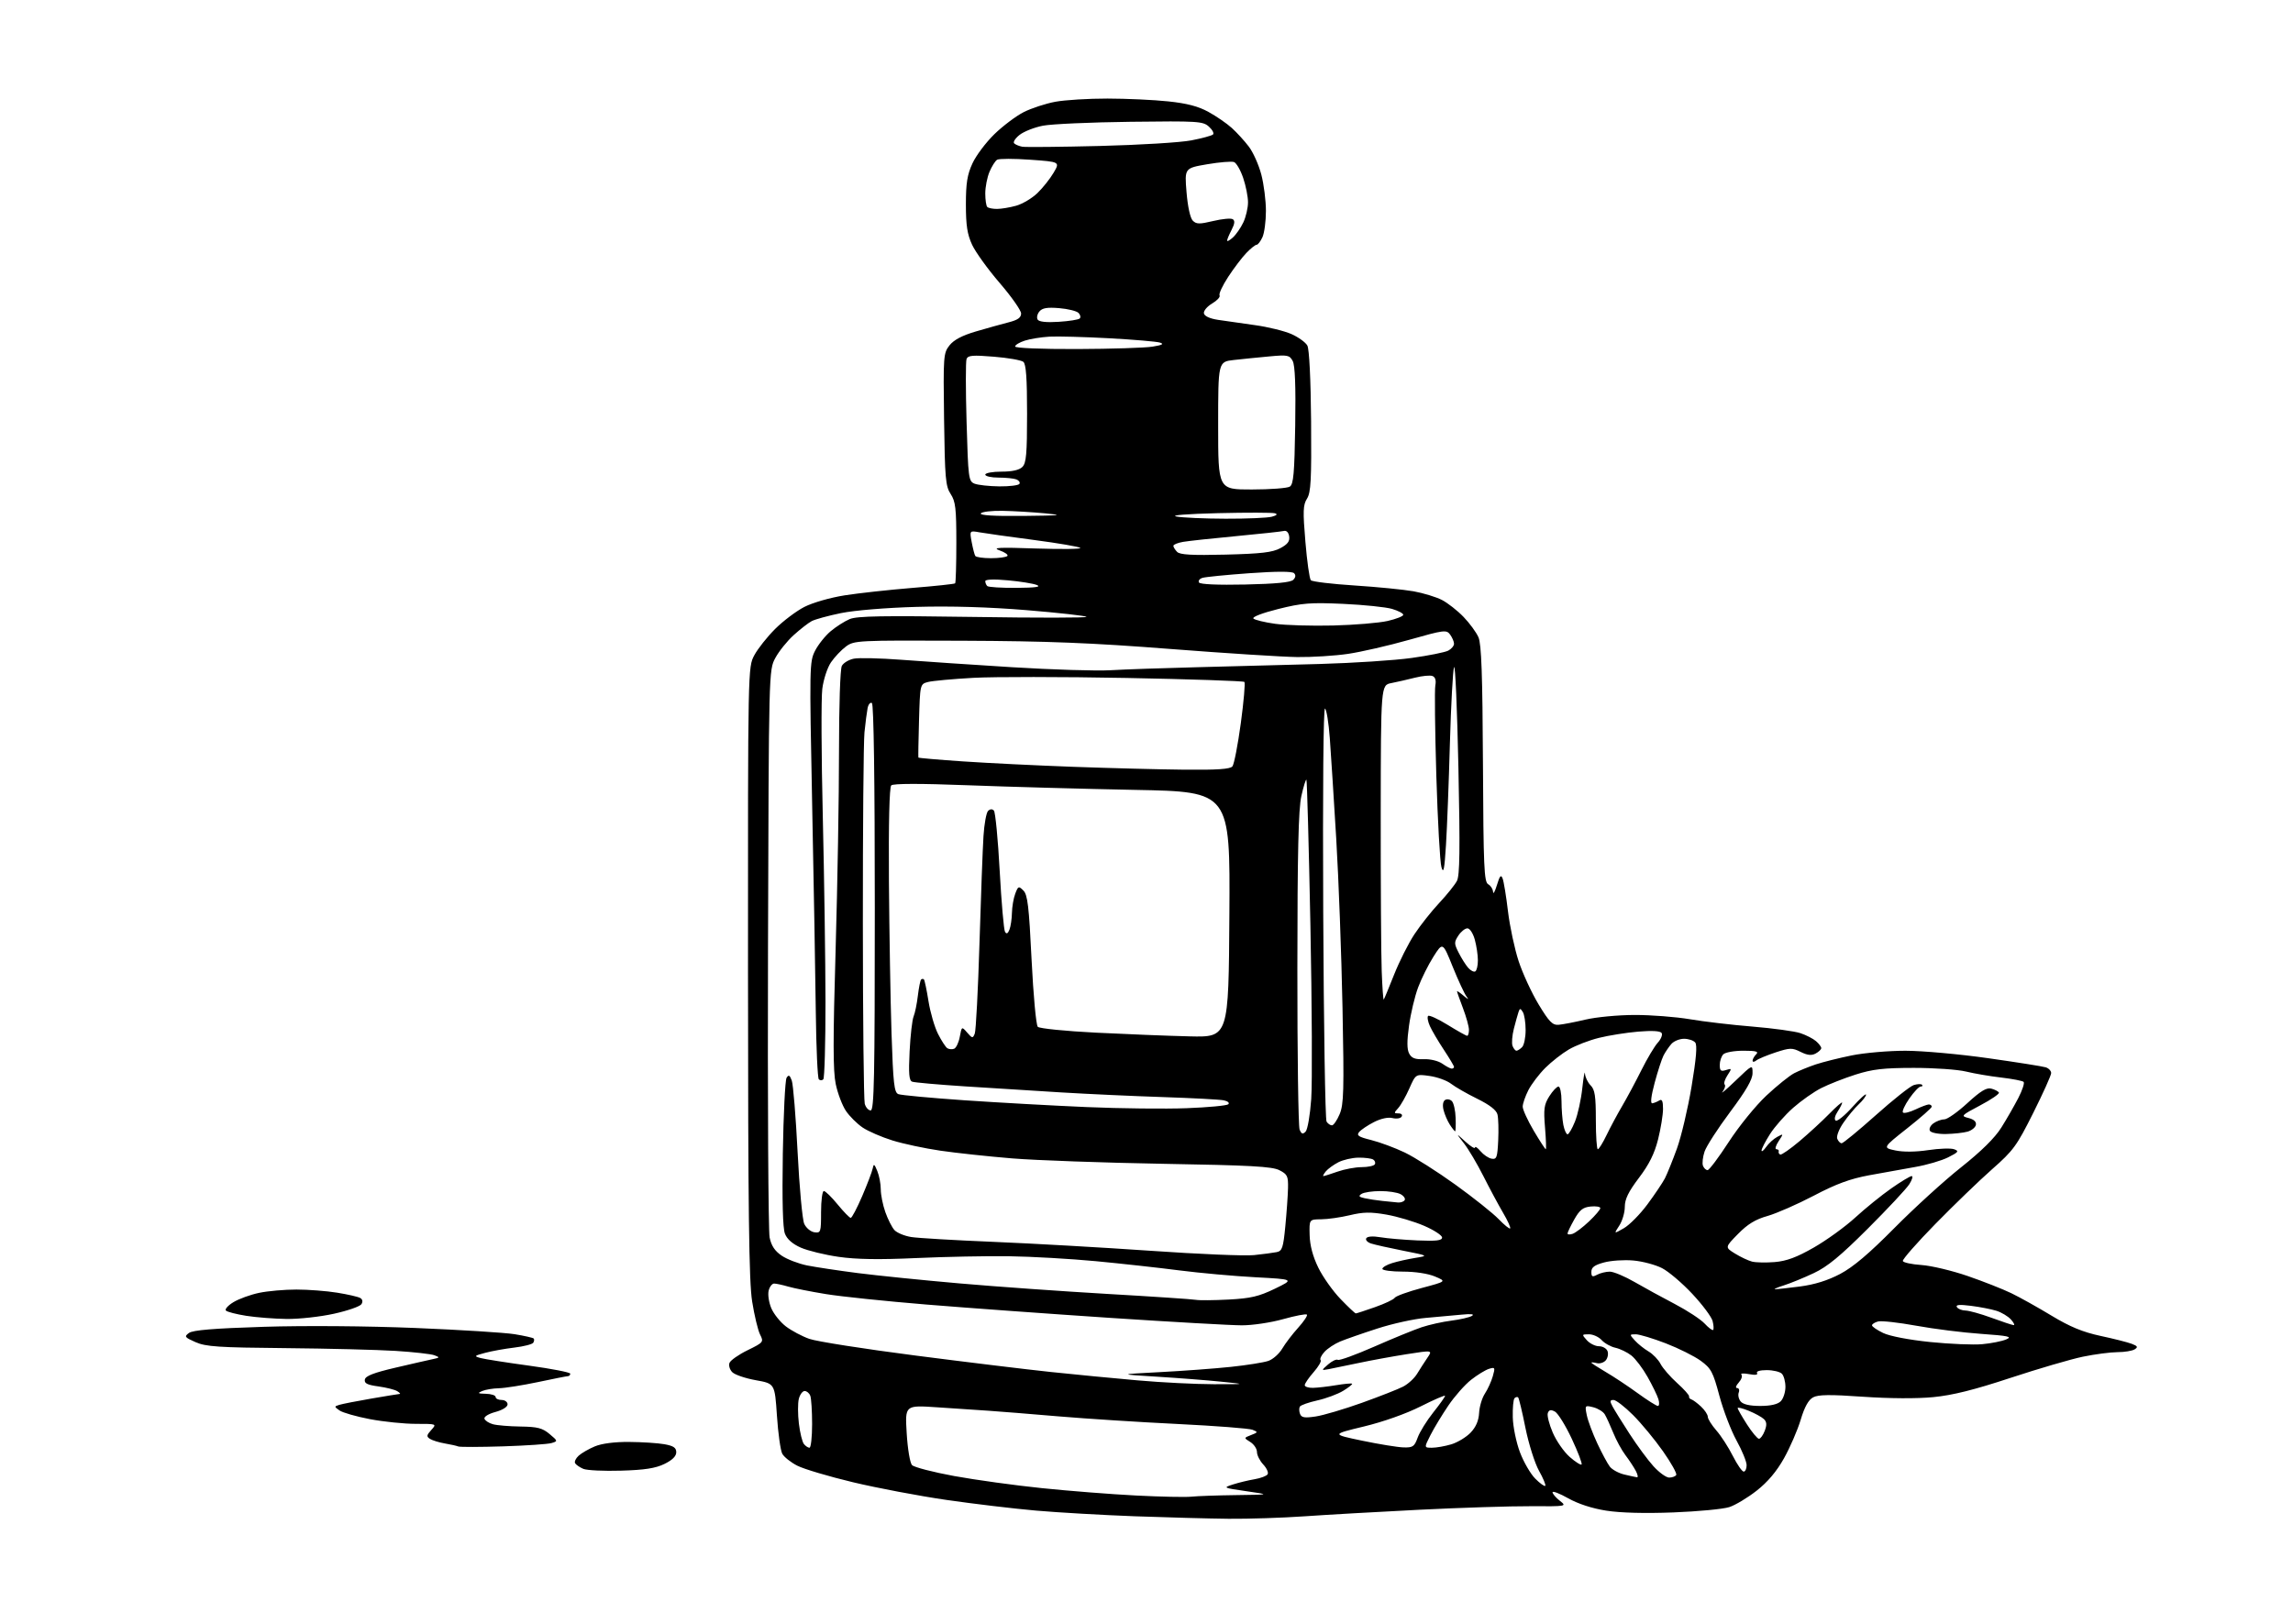 <?xml version="1.0" encoding="UTF-8" standalone="no"?>
<svg 
  version="1.1" 
  xmlns="http://www.w3.org/2000/svg" 
  xmlns:xlink="http://www.w3.org/1999/xlink" 
  xmlns:svg="http://www.w3.org/2000/svg"
  xmlns:rdf="http://www.w3.org/1999/02/22-rdf-syntax-ns#"
  xmlns:cc="http://creativecommons.org/ns#"
  xmlns:dc="http://purl.org/dc/elements/1.1/"
  viewBox="0 0 768 544"
  width="768"
  height="544"
>
<style>svg {background-color: white; }</style>"
<path stroke="none" fill="black" fill-rule="evenodd" d="M411.50,508.80C404.90,508.73 390.73,508.35 380.00,507.96C369.27,507.56 354.43,506.71 347.00,506.06C339.57,505.41 326.06,503.80 316.96,502.48C307.86,501.16 293.81,498.50 285.72,496.57C277.64,494.64 269.24,492.14 267.05,491.02C264.86,489.91 262.59,488.10 262.00,487.00C261.42,485.91 260.61,480.17 260.22,474.26C259.50,463.51 259.50,463.51 253.16,462.38C249.67,461.76 246.12,460.55 245.27,459.70C244.42,458.85 244.00,457.45 244.33,456.58C244.66,455.72 247.39,453.80 250.40,452.33C255.74,449.71 255.84,449.58 254.57,447.07C253.86,445.66 252.66,440.68 251.92,436.00C250.85,429.27 250.56,406.24 250.53,325.50C250.50,223.50 250.50,223.50 252.65,219.50C253.83,217.30 256.98,213.33 259.65,210.67C262.32,208.01 266.72,204.70 269.43,203.31C272.21,201.89 278.09,200.20 282.93,199.44C287.64,198.70 297.80,197.59 305.50,196.96C313.20,196.34 319.68,195.65 319.91,195.42C320.13,195.20 320.31,189.03 320.31,181.71C320.31,170.31 320.04,167.99 318.41,165.50C316.70,162.90 316.47,160.24 316.20,140.50C315.91,119.27 315.98,118.30 318.01,115.71C319.46,113.87 322.24,112.40 326.82,111.05C330.49,109.97 335.41,108.60 337.75,108.00C340.88,107.21 342.00,106.42 342.00,105.02C342.00,103.98 338.78,99.39 334.84,94.81C330.90,90.24 326.74,84.47 325.59,82.00C323.97,78.50 323.51,75.51 323.51,68.50C323.51,61.35 323.96,58.52 325.71,54.73C326.91,52.11 330.22,47.71 333.05,44.95C335.89,42.19 340.32,38.86 342.89,37.55C345.47,36.25 350.23,34.69 353.47,34.09C356.72,33.49 364.57,33.01 370.93,33.02C377.30,33.03 386.44,33.45 391.25,33.96C397.54,34.62 401.34,35.61 404.75,37.49C407.36,38.92 410.88,41.34 412.56,42.86C414.24,44.38 416.81,47.19 418.26,49.10C419.72,51.01 421.61,55.24 422.46,58.50C423.31,61.76 424.00,67.23 424.00,70.66C424.00,74.10 423.48,78.05 422.84,79.45C422.20,80.85 421.32,82.00 420.88,82.00C420.44,82.00 418.89,83.24 417.44,84.75C415.98,86.26 413.25,89.87 411.35,92.77C409.46,95.67 408.16,98.45 408.47,98.96C408.78,99.46 407.66,100.68 405.99,101.67C404.31,102.66 403.07,104.14 403.23,104.98C403.42,105.92 405.20,106.74 408.01,107.16C410.48,107.54 416.04,108.33 420.37,108.93C424.69,109.52 430.17,110.87 432.53,111.91C434.89,112.96 437.30,114.70 437.88,115.78C438.52,116.98 439.01,127.02 439.13,141.18C439.28,160.83 439.06,164.99 437.76,167.05C436.43,169.15 436.35,171.20 437.22,181.50C437.77,188.10 438.59,193.89 439.04,194.38C439.49,194.86 446.07,195.65 453.68,196.14C461.28,196.63 470.18,197.51 473.45,198.09C476.72,198.68 480.99,199.99 482.95,200.99C484.90,202.00 488.16,204.56 490.19,206.67C492.22,208.77 494.47,211.85 495.19,213.50C496.18,215.78 496.54,225.99 496.69,255.93C496.85,290.49 497.07,295.46 498.44,296.23C499.30,296.71 500.03,297.86 500.08,298.80C500.12,299.73 500.70,298.70 501.37,296.50C502.31,293.38 502.73,292.90 503.27,294.29C503.66,295.28 504.47,300.23 505.07,305.29C505.68,310.36 507.29,317.88 508.64,322.00C510.00,326.12 513.01,332.65 515.34,336.50C518.87,342.34 519.98,343.47 522.04,343.31C523.39,343.20 527.42,342.43 531.00,341.58C534.58,340.73 542.00,340.03 547.50,340.02C553.00,340.01 561.33,340.66 566.00,341.45C570.67,342.25 580.14,343.36 587.03,343.92C593.93,344.49 601.13,345.48 603.03,346.12C604.94,346.76 607.29,347.96 608.25,348.80C609.21,349.63 610.00,350.67 610.00,351.12C610.00,351.57 609.15,352.39 608.11,352.94C606.73,353.68 605.36,353.53 603.10,352.40C600.26,350.98 599.52,350.99 594.74,352.55C591.86,353.50 588.94,354.71 588.25,355.25C587.54,355.82 587.00,355.85 587.00,355.32C587.00,354.82 587.54,353.86 588.20,353.20C589.13,352.27 588.18,352.00 583.90,352.00C580.87,352.00 577.86,352.54 577.20,353.20C576.54,353.86 576.00,355.47 576.00,356.77C576.00,358.71 576.37,359.02 578.08,358.47C580.08,357.84 580.10,357.92 578.58,360.24C577.71,361.57 577.28,362.95 577.64,363.31C577.99,363.66 577.68,364.75 576.95,365.73C576.21,366.70 578.17,365.04 581.30,362.03C587.00,356.57 587.00,356.57 586.98,359.53C586.97,361.65 584.82,365.37 579.49,372.50C575.38,378.00 571.52,383.98 570.91,385.79C570.31,387.60 570.07,389.74 570.38,390.54C570.69,391.34 571.38,392.00 571.92,392.00C572.46,392.00 575.65,387.75 579.02,382.55C582.42,377.31 588.02,370.41 591.59,367.06C595.14,363.74 599.35,360.35 600.94,359.53C602.54,358.70 605.79,357.38 608.17,356.58C610.55,355.79 615.97,354.43 620.21,353.57C624.45,352.71 632.55,352.01 638.21,352.01C643.87,352.02 656.35,353.14 665.94,354.51C675.53,355.87 684.19,357.24 685.19,357.56C686.19,357.88 687.00,358.75 687.00,359.49C687.00,360.24 684.29,366.26 680.98,372.87C675.48,383.87 674.32,385.46 667.23,391.69C662.98,395.44 654.44,403.68 648.25,410.00C642.06,416.32 637.14,421.93 637.32,422.45C637.49,422.97 640.30,423.57 643.57,423.79C646.83,424.01 653.77,425.66 659.00,427.46C664.23,429.26 670.82,431.86 673.65,433.23C676.49,434.60 682.56,437.99 687.15,440.77C693.33,444.50 697.58,446.25 703.50,447.53C707.90,448.47 712.61,449.66 713.97,450.18C715.97,450.94 716.16,451.29 714.97,452.04C714.16,452.55 711.57,452.98 709.21,452.98C706.85,452.99 701.62,453.68 697.59,454.51C693.56,455.35 682.66,458.54 673.38,461.60C661.16,465.63 654.01,467.42 647.50,468.05C642.00,468.58 632.87,468.53 624.02,467.92C612.93,467.14 609.01,467.19 607.27,468.12C605.71,468.96 604.40,471.32 603.11,475.63C602.07,479.09 599.56,484.88 597.54,488.50C595.06,492.94 592.06,496.49 588.36,499.39C585.34,501.76 581.21,504.24 579.19,504.89C577.16,505.55 568.75,506.35 560.50,506.67C550.97,507.04 542.76,506.83 538.00,506.08C533.26,505.34 528.57,503.81 525.25,501.94C522.36,500.32 520.00,499.40 520.00,499.92C520.00,500.43 521.09,501.71 522.42,502.76C524.83,504.65 524.80,504.66 512.67,504.59C505.98,504.55 489.25,505.09 475.50,505.77C461.75,506.46 444.43,507.45 437.00,507.97C429.57,508.49 418.10,508.86 411.50,508.80zM399.00,501.40C400.93,501.19 407.68,500.95 414.00,500.87C425.50,500.72 425.50,500.72 417.50,499.57C409.61,498.43 409.55,498.40 413.00,497.29C414.93,496.67 418.17,495.89 420.21,495.55C422.26,495.20 424.22,494.46 424.57,493.89C424.92,493.32 424.26,491.84 423.10,490.61C421.95,489.38 421.00,487.50 421.00,486.43C421.00,485.36 420.00,483.86 418.78,483.09C416.56,481.71 416.56,481.71 419.03,480.75C421.38,479.84 421.40,479.75 419.50,478.98C418.40,478.54 407.15,477.67 394.50,477.05C381.85,476.44 363.85,475.28 354.50,474.49C345.15,473.69 334.57,472.84 331.00,472.60C327.43,472.36 319.69,471.84 313.81,471.45C303.11,470.73 303.11,470.73 303.68,480.12C303.99,485.35 304.78,490.08 305.46,490.81C306.14,491.53 312.49,493.18 319.59,494.48C326.69,495.78 339.93,497.61 349.00,498.54C358.07,499.48 372.25,500.59 380.50,501.01C388.75,501.43 397.07,501.60 399.00,501.40zM517.56,497.77C517.82,497.52 516.87,495.23 515.45,492.70C514.04,490.16 512.00,483.71 510.92,478.36C509.85,473.01 508.75,468.41 508.48,468.15C508.22,467.88 507.67,468.00 507.27,468.40C506.86,468.80 506.60,471.69 506.68,474.82C506.75,477.94 507.83,483.19 509.07,486.49C510.31,489.78 512.62,493.77 514.21,495.36C515.79,496.95 517.30,498.03 517.56,497.77zM548.29,494.90C548.72,494.95 548.53,493.99 547.88,492.75C547.22,491.51 545.67,489.15 544.42,487.50C543.17,485.85 541.33,482.48 540.33,480.00C539.32,477.52 538.05,474.75 537.50,473.83C536.95,472.91 535.21,471.84 533.64,471.44C530.83,470.74 530.79,470.79 531.47,474.11C531.85,475.98 533.43,480.20 534.97,483.50C536.51,486.80 538.41,490.33 539.19,491.34C539.96,492.34 542.15,493.54 544.05,493.98C545.95,494.43 547.85,494.84 548.29,494.90zM559.06,495.00C560.06,495.00 561.12,494.61 561.42,494.13C561.72,493.65 559.73,490.08 557.00,486.20C554.28,482.32 549.77,476.86 546.98,474.07C544.19,471.28 541.24,469.00 540.42,469.00C539.21,469.00 539.14,469.40 540.07,471.13C540.70,472.31 543.26,476.44 545.77,480.31C548.28,484.19 551.88,489.08 553.78,491.18C555.68,493.28 558.05,495.00 559.06,495.00zM208.04,492.68C202.24,492.86 196.53,492.58 195.35,492.07C194.17,491.56 192.94,490.72 192.63,490.20C192.31,489.69 192.84,488.55 193.81,487.67C194.78,486.79 197.23,485.38 199.25,484.54C201.56,483.58 205.85,483.02 210.72,483.06C215.00,483.09 220.30,483.43 222.50,483.82C225.58,484.37 226.50,484.99 226.50,486.52C226.50,487.84 225.17,489.15 222.54,490.43C219.57,491.88 215.94,492.45 208.04,492.68zM584.02,493.00C584.56,493.00 585.00,492.03 585.00,490.85C585.00,489.66 583.48,485.95 581.63,482.60C579.78,479.24 577.19,472.49 575.88,467.60C573.74,459.59 573.11,458.42 569.64,455.88C567.52,454.33 562.25,451.70 557.93,450.03C553.60,448.36 549.08,447.00 547.88,447.00C545.73,447.00 545.72,447.04 547.57,449.08C548.60,450.22 550.66,451.87 552.14,452.74C553.63,453.62 555.44,455.50 556.17,456.92C556.90,458.34 559.40,461.22 561.72,463.32C564.05,465.41 565.85,467.44 565.73,467.82C565.60,468.19 565.95,468.64 566.50,468.81C567.05,468.98 568.51,470.07 569.75,471.23C570.99,472.40 572.00,473.93 572.00,474.64C572.00,475.35 573.29,477.41 574.87,479.22C576.45,481.02 578.93,484.86 580.38,487.75C581.84,490.64 583.48,493.00 584.02,493.00zM529.72,490.61C530.01,490.33 528.52,486.44 526.43,481.98C524.34,477.52 521.80,473.43 520.80,472.89C519.45,472.17 518.82,472.29 518.42,473.36C518.11,474.15 518.85,477.10 520.06,479.91C521.26,482.72 523.82,486.39 525.73,488.07C527.64,489.75 529.44,490.89 529.72,490.61zM168.50,484.54C160.80,484.78 154.05,484.80 153.50,484.58C152.95,484.35 150.93,483.90 149.00,483.57C147.07,483.24 144.84,482.55 144.04,482.05C142.79,481.26 142.85,480.82 144.44,479.06C146.31,477.00 146.31,477.00 139.27,477.00C135.39,477.00 128.49,476.29 123.92,475.43C119.36,474.56 114.77,473.25 113.73,472.52C111.90,471.24 111.90,471.17 113.66,470.63C114.67,470.32 119.50,469.37 124.38,468.53C129.27,467.69 133.54,466.99 133.88,466.98C134.22,466.98 133.85,466.56 133.05,466.05C132.25,465.55 129.41,464.83 126.74,464.46C122.98,463.95 121.96,463.43 122.20,462.15C122.42,460.95 125.20,459.87 132.50,458.17C138.00,456.88 143.62,455.60 145.00,455.31C147.33,454.82 147.36,454.73 145.50,454.02C144.40,453.60 138.55,452.94 132.50,452.56C126.45,452.18 109.80,451.76 95.50,451.63C73.18,451.43 68.93,451.15 65.50,449.63C61.84,448.02 61.65,447.76 63.29,446.55C64.58,445.59 71.58,445.02 88.36,444.49C102.16,444.06 122.82,444.22 139.07,444.88C154.16,445.50 169.15,446.44 172.39,446.97C175.62,447.50 178.48,448.15 178.74,448.40C178.99,448.66 178.94,449.29 178.61,449.82C178.29,450.34 175.43,451.07 172.26,451.45C169.09,451.83 164.70,452.62 162.50,453.21C158.77,454.21 158.67,454.33 161.00,454.96C162.38,455.33 169.69,456.48 177.25,457.51C184.81,458.54 191.00,459.75 191.00,460.19C191.00,460.64 190.66,461.01 190.25,461.02C189.84,461.02 185.27,461.92 180.10,463.02C174.93,464.11 169.08,465.03 167.10,465.07C165.12,465.11 162.60,465.53 161.50,466.00C159.82,466.72 160.03,466.87 162.75,466.93C164.54,466.97 166.00,467.45 166.00,468.00C166.00,468.55 166.90,469.00 168.00,469.00C169.10,469.00 170.00,469.66 170.00,470.46C170.00,471.32 168.33,472.37 165.94,473.02C163.63,473.64 162.04,474.62 162.26,475.28C162.47,475.92 163.74,476.75 165.07,477.12C166.41,477.50 170.59,477.85 174.36,477.90C180.04,477.98 181.70,478.41 184.06,480.40C186.87,482.76 186.88,482.80 184.70,483.44C183.49,483.80 176.20,484.29 168.50,484.54zM271.12,485.00C271.61,485.00 272.00,481.44 272.00,477.08C272.00,472.73 271.73,468.45 271.39,467.58C271.06,466.71 270.21,466.00 269.50,466.00C268.79,466.00 267.92,467.19 267.55,468.64C267.19,470.09 267.20,473.81 267.57,476.89C267.94,479.98 268.70,483.06 269.25,483.75C269.80,484.44 270.64,485.00 271.12,485.00zM470.05,484.89C473.22,484.99 473.73,484.63 474.83,481.59C475.51,479.72 477.85,475.94 480.03,473.20C482.21,470.46 484.00,467.95 484.00,467.62C484.00,467.29 480.31,468.89 475.81,471.16C470.90,473.63 463.27,476.33 456.79,477.89C445.97,480.50 445.97,480.50 456.23,482.64C461.88,483.82 468.10,484.83 470.05,484.89zM479.61,485.00C481.07,485.00 483.99,484.49 486.08,483.86C488.18,483.23 491.09,481.47 492.55,479.95C494.34,478.07 495.26,475.94 495.40,473.34C495.51,471.23 496.38,468.32 497.34,466.87C498.29,465.43 499.48,462.82 499.98,461.07C500.83,458.10 500.75,457.94 498.69,458.58C497.49,458.96 494.79,460.61 492.71,462.25C490.62,463.89 487.20,467.77 485.10,470.87C483.00,473.97 480.31,478.41 479.12,480.75C476.96,485.00 476.96,485.00 479.61,485.00zM589.13,482.00C589.64,482.00 590.51,480.80 591.07,479.33C591.82,477.35 591.75,476.33 590.79,475.41C590.08,474.73 587.81,473.48 585.75,472.64C583.69,471.79 582.00,471.38 582.00,471.71C582.00,472.05 583.40,474.50 585.10,477.16C586.81,479.82 588.62,482.00 589.13,482.00zM440.66,474.53C443.21,474.15 450.17,472.09 456.13,469.96C462.08,467.82 468.31,465.38 469.96,464.52C471.62,463.66 473.72,461.73 474.63,460.23C475.54,458.73 477.09,456.33 478.06,454.90C479.84,452.30 479.84,452.30 471.17,453.66C466.40,454.41 459.12,455.74 455.00,456.62C450.88,457.50 446.38,458.42 445.00,458.68C442.50,459.13 442.50,459.13 444.85,457.07C446.15,455.94 447.61,455.26 448.09,455.56C448.58,455.86 454.04,453.87 460.24,451.15C466.43,448.42 473.59,445.50 476.14,444.64C478.69,443.79 483.19,442.79 486.14,442.42C489.09,442.04 492.18,441.33 493.00,440.83C493.97,440.24 492.74,440.09 489.50,440.42C486.75,440.69 481.35,441.18 477.50,441.51C473.65,441.83 466.39,443.43 461.36,445.06C456.33,446.68 450.70,448.65 448.84,449.42C446.98,450.20 444.61,451.77 443.57,452.92C442.53,454.07 441.97,455.30 442.32,455.65C442.67,456.00 441.61,457.81 439.98,459.68C438.34,461.54 437.00,463.50 437.00,464.03C437.00,464.57 438.24,464.97 439.75,464.94C441.26,464.91 444.75,464.51 447.50,464.05C450.25,463.59 452.66,463.37 452.86,463.55C453.06,463.74 451.72,464.81 449.88,465.93C448.04,467.05 444.14,468.50 441.22,469.15C438.30,469.80 435.66,470.73 435.37,471.22C435.07,471.70 435.09,472.80 435.42,473.66C435.90,474.92 436.94,475.09 440.66,474.53zM555.27,471.00C555.74,471.00 555.83,469.99 555.46,468.75C555.08,467.51 553.45,464.15 551.83,461.28C550.21,458.40 547.76,455.17 546.40,454.10C545.03,453.02 542.62,451.86 541.06,451.51C539.49,451.17 537.42,450.01 536.45,448.94C535.48,447.87 533.57,447.00 532.19,447.00C529.75,447.00 529.74,447.05 531.50,449.00C532.50,450.10 534.32,451.00 535.55,451.00C536.78,451.00 538.07,451.73 538.41,452.63C538.75,453.52 538.50,454.90 537.84,455.70C537.18,456.49 535.82,456.92 534.82,456.66C533.82,456.40 533.00,456.33 533.00,456.50C533.00,456.67 535.14,458.06 537.75,459.59C540.36,461.11 545.18,464.30 548.45,466.68C551.72,469.06 554.79,471.00 555.27,471.00zM589.55,471.00C593.04,471.00 595.39,470.46 596.43,469.43C597.29,468.56 598.00,466.40 598.00,464.63C598.00,462.85 597.46,460.86 596.80,460.20C596.14,459.54 593.86,459.00 591.74,459.00C589.46,459.00 588.13,459.40 588.49,459.98C588.87,460.60 587.86,460.73 585.80,460.34C583.98,460.00 582.84,460.08 583.25,460.53C583.67,460.97 583.26,462.16 582.35,463.17C581.41,464.21 581.18,465.00 581.81,465.00C582.43,465.00 582.68,465.68 582.36,466.51C582.04,467.34 582.33,468.69 583.01,469.51C583.82,470.49 586.07,471.00 589.55,471.00zM406.50,463.72C417.50,463.73 417.50,463.73 409.00,462.87C404.32,462.39 394.65,461.64 387.50,461.20C374.50,460.40 374.50,460.40 388.50,459.67C396.20,459.27 406.90,458.48 412.27,457.91C417.65,457.34 423.29,456.44 424.82,455.91C426.35,455.38 428.44,453.53 429.46,451.80C430.48,450.07 432.88,446.92 434.80,444.80C436.71,442.68 438.03,440.70 437.73,440.40C437.43,440.09 433.85,440.78 429.78,441.92C425.70,443.07 419.48,444.00 415.94,443.99C412.40,443.99 392.62,442.87 372.00,441.51C351.38,440.14 323.54,438.12 310.14,437.02C296.75,435.92 281.67,434.35 276.64,433.53C271.61,432.71 265.93,431.58 264.01,431.02C262.09,430.46 259.96,430.00 259.28,430.00C258.60,430.00 257.77,431.06 257.45,432.36C257.12,433.65 257.51,436.30 258.32,438.23C259.13,440.16 261.33,442.91 263.21,444.35C265.10,445.79 268.63,447.67 271.07,448.53C273.51,449.40 289.45,451.90 306.50,454.10C323.55,456.30 344.02,458.79 352.00,459.63C359.98,460.47 373.02,461.73 381.00,462.43C388.98,463.14 400.45,463.71 406.50,463.72zM663.93,450.31C666.92,450.04 670.52,449.32 671.93,448.72C674.10,447.80 672.76,447.51 663.50,446.85C657.45,446.43 647.68,445.20 641.79,444.12C635.90,443.05 630.16,442.41 629.04,442.70C627.92,442.99 627.00,443.58 627.00,444.00C627.00,444.43 628.69,445.58 630.75,446.57C632.98,447.63 639.37,448.86 646.50,449.59C653.10,450.26 660.95,450.59 663.93,450.31zM573.79,445.54C574.04,445.30 573.96,443.96 573.61,442.57C573.26,441.18 570.20,437.08 566.80,433.45C563.41,429.82 558.84,425.94 556.64,424.82C554.44,423.70 550.14,422.55 547.07,422.28C544.01,422.00 539.59,422.29 537.25,422.93C534.05,423.79 533.00,424.57 533.00,426.07C533.00,427.74 533.32,427.90 534.93,427.04C536.00,426.47 537.91,426.01 539.18,426.01C540.46,426.02 544.20,427.59 547.50,429.50C550.80,431.41 556.88,434.73 561.00,436.88C565.12,439.04 569.59,441.97 570.92,443.39C572.25,444.82 573.54,445.79 573.79,445.54zM674.40,443.92C674.90,443.97 674.51,443.12 673.53,442.04C672.56,440.96 670.35,439.64 668.63,439.11C666.91,438.57 663.08,437.83 660.12,437.46C656.28,436.97 654.94,437.10 655.43,437.89C655.81,438.50 657.10,439.02 658.31,439.04C659.51,439.06 663.42,440.15 667.00,441.46C670.58,442.78 673.91,443.88 674.40,443.92zM96.00,441.86C91.88,441.80 85.80,441.33 82.50,440.81C79.20,440.29 76.13,439.50 75.68,439.06C75.22,438.61 76.35,437.35 78.18,436.24C80.00,435.13 83.88,433.72 86.80,433.11C89.71,432.50 95.34,432.00 99.30,432.01C103.26,432.01 109.39,432.48 112.93,433.06C116.47,433.63 119.93,434.42 120.63,434.82C121.43,435.26 121.59,436.05 121.06,436.90C120.59,437.66 116.45,439.10 111.86,440.11C107.26,441.13 100.12,441.91 96.00,441.86zM454.10,440.00C454.36,440.00 457.25,439.06 460.53,437.90C463.82,436.75 466.79,435.34 467.14,434.77C467.50,434.20 471.55,432.73 476.14,431.50C484.50,429.27 484.50,429.27 480.63,427.64C478.31,426.66 474.00,426.00 469.88,426.00C466.10,426.00 463.00,425.58 463.00,425.08C463.00,424.57 464.46,423.70 466.25,423.15C468.04,422.59 471.52,421.81 474.00,421.41C478.50,420.68 478.50,420.68 470.00,419.00C465.32,418.08 460.48,416.99 459.24,416.59C457.99,416.19 457.26,415.39 457.61,414.82C458.00,414.18 459.84,414.06 462.38,414.49C464.64,414.88 470.21,415.35 474.75,415.55C481.09,415.82 483.00,415.59 483.00,414.58C483.00,413.85 480.30,412.09 477.00,410.66C473.70,409.23 468.02,407.54 464.36,406.90C459.07,405.98 456.58,406.02 452.11,407.10C449.02,407.84 444.70,408.46 442.50,408.47C438.50,408.50 438.50,408.50 438.64,413.76C438.73,417.26 439.71,420.92 441.54,424.67C443.06,427.78 446.40,432.50 448.97,435.16C451.53,437.82 453.84,440.00 454.10,440.00zM411.50,435.36C418.94,434.96 421.62,434.33 427.00,431.73C433.50,428.58 433.50,428.58 420.50,427.89C413.35,427.51 401.88,426.47 395.00,425.59C388.12,424.70 375.52,423.31 367.00,422.50C358.48,421.70 345.43,420.95 338.00,420.85C330.57,420.74 316.57,421.02 306.87,421.46C294.41,422.03 286.80,421.91 280.87,421.05C276.27,420.39 270.59,419.00 268.25,417.98C265.45,416.75 263.62,415.15 262.90,413.30C262.18,411.45 261.94,402.37 262.19,386.49C262.41,373.29 262.97,361.85 263.45,361.07C264.15,359.95 264.51,360.14 265.19,361.99C265.66,363.27 266.54,374.03 267.14,385.91C267.74,397.78 268.74,408.62 269.37,410.00C270.00,411.38 271.53,412.64 272.76,412.82C274.90,413.12 275.00,412.82 275.00,406.07C275.00,402.18 275.42,399.00 275.93,399.00C276.45,399.00 278.53,401.02 280.55,403.50C282.58,405.98 284.56,408.00 284.94,408.00C285.32,408.00 287.04,404.74 288.76,400.75C290.47,396.76 292.06,392.60 292.28,391.50C292.63,389.75 292.83,389.85 293.84,392.32C294.48,393.86 295.00,396.62 295.00,398.44C295.00,400.26 295.69,403.70 296.53,406.07C297.37,408.45 298.74,411.16 299.57,412.08C300.41,413.00 302.94,414.05 305.19,414.41C307.44,414.77 319.84,415.50 332.74,416.03C345.64,416.56 369.32,417.91 385.35,419.02C401.38,420.14 416.98,420.79 420.00,420.47C423.02,420.16 426.45,419.70 427.60,419.47C429.45,419.09 429.80,418.04 430.50,410.77C430.94,406.22 431.34,400.48 431.40,398.02C431.49,394.01 431.19,393.39 428.50,392.02C426.06,390.78 418.84,390.38 389.50,389.88C369.70,389.53 346.98,388.72 339.00,388.07C331.02,387.41 320.23,386.26 315.00,385.49C309.77,384.73 302.54,383.19 298.91,382.06C295.29,380.94 290.80,378.99 288.94,377.74C287.07,376.48 284.55,373.97 283.33,372.16C282.11,370.36 280.58,366.32 279.92,363.19C278.99,358.79 278.98,348.53 279.88,318.00C280.51,296.27 281.02,266.43 281.01,251.68C281.01,236.35 281.41,224.10 281.96,223.07C282.49,222.08 284.30,220.99 285.97,220.66C287.65,220.32 294.75,220.49 301.76,221.02C308.77,221.56 325.51,222.68 338.97,223.52C352.43,224.35 367.28,224.81 371.97,224.53C376.66,224.25 389.73,223.80 401.00,223.52C412.27,223.24 430.73,222.75 442.00,222.44C453.27,222.12 467.15,221.22 472.83,220.42C478.51,219.63 484.02,218.52 485.08,217.96C486.14,217.39 487.00,216.36 487.00,215.66C487.00,214.96 486.41,213.58 485.70,212.60C484.47,210.92 483.74,211.01 471.95,214.35C465.10,216.29 455.90,218.40 451.50,219.05C447.10,219.70 439.45,220.18 434.50,220.12C429.55,220.06 410.43,218.84 392.00,217.41C365.51,215.35 350.93,214.77 322.33,214.65C287.08,214.50 286.10,214.55 283.33,216.59C281.78,217.74 279.52,220.13 278.32,221.89C277.10,223.68 275.81,227.62 275.41,230.80C275.02,233.94 275.09,253.15 275.58,273.50C276.06,293.85 276.46,321.83 276.48,335.67C276.49,349.51 276.16,361.17 275.75,361.58C275.34,362.00 274.66,362.00 274.25,361.58C273.84,361.17 273.38,351.09 273.24,339.17C273.10,327.25 272.55,295.97 272.02,269.66C271.09,223.35 271.12,221.69 272.98,218.03C274.04,215.95 276.39,213.00 278.21,211.47C280.02,209.95 282.90,208.11 284.61,207.39C287.06,206.37 295.76,206.22 326.11,206.68C347.22,207.01 364.24,206.99 363.92,206.64C363.60,206.30 354.60,205.29 343.92,204.41C331.20,203.37 318.46,202.99 307.00,203.31C296.89,203.59 286.20,204.47 281.70,205.39C277.40,206.27 272.98,207.48 271.86,208.08C270.74,208.67 268.03,210.78 265.84,212.76C263.65,214.74 260.88,218.19 259.68,220.43C257.50,224.50 257.50,224.50 257.23,317.58C257.08,368.77 257.33,412.42 257.77,414.57C258.35,417.36 259.52,419.11 261.85,420.68C263.65,421.89 267.46,423.35 270.31,423.93C273.17,424.50 280.85,425.66 287.38,426.50C293.91,427.33 309.21,428.89 321.38,429.95C333.55,431.02 355.88,432.60 371.00,433.48C386.12,434.35 399.40,435.24 400.50,435.45C401.60,435.66 406.55,435.62 411.50,435.36zM594.50,431.90C595.05,431.92 598.80,431.51 602.83,430.99C607.79,430.34 612.14,428.98 616.33,426.78C620.70,424.47 626.00,419.98 634.50,411.39C641.10,404.72 651.13,395.58 656.79,391.09C663.66,385.63 668.15,381.20 670.33,377.71C672.13,374.85 674.68,370.39 676.02,367.80C677.35,365.22 678.14,362.81 677.78,362.44C677.41,362.08 674.05,361.43 670.31,360.99C666.56,360.56 661.25,359.65 658.50,358.98C655.75,358.30 647.88,357.75 641.00,357.75C630.83,357.76 627.20,358.18 621.50,359.99C617.65,361.22 612.48,363.25 610.00,364.51C607.52,365.76 603.29,368.74 600.58,371.13C597.87,373.52 594.38,377.48 592.83,379.93C591.27,382.38 590.00,384.85 590.00,385.42C590.00,385.98 590.70,385.45 591.55,384.23C592.40,383.01 594.08,381.49 595.26,380.86C597.40,379.71 597.41,379.73 595.69,382.35C594.73,383.81 594.41,385.00 594.98,385.00C595.54,385.00 595.89,385.34 595.75,385.75C595.61,386.16 595.85,386.63 596.28,386.79C596.71,386.94 599.62,384.92 602.74,382.29C605.86,379.65 610.35,375.53 612.71,373.11C615.07,370.70 617.00,369.03 617.00,369.40C617.00,369.77 616.30,371.14 615.45,372.44C614.53,373.85 614.28,375.06 614.85,375.41C615.38,375.74 617.88,373.70 620.41,370.89C622.93,368.08 625.00,366.20 625.00,366.72C625.00,367.23 623.89,368.69 622.54,369.96C621.19,371.23 618.89,373.99 617.43,376.11C615.96,378.22 615.03,380.63 615.35,381.47C615.67,382.31 616.34,383.00 616.83,383.00C617.32,383.00 622.46,378.77 628.26,373.60C634.05,368.43 639.77,363.89 640.97,363.51C642.17,363.13 643.42,363.08 643.74,363.41C644.07,363.73 643.87,364.00 643.30,364.00C642.74,364.00 641.02,365.81 639.49,368.02C637.96,370.23 637.00,372.33 637.36,372.70C637.73,373.06 639.61,372.60 641.55,371.68C643.48,370.76 645.50,370.00 646.03,370.00C646.57,370.00 647.00,370.34 647.00,370.75C647.00,371.16 643.29,374.43 638.77,378.00C630.55,384.50 630.55,384.50 634.84,385.41C637.51,385.97 641.65,385.93 645.81,385.30C649.49,384.74 653.39,384.61 654.49,385.00C656.22,385.63 655.97,385.97 652.49,387.72C650.29,388.83 645.35,390.27 641.50,390.94C637.65,391.61 630.67,392.87 626.00,393.73C619.64,394.91 614.98,396.63 607.50,400.56C602.00,403.44 595.02,406.50 592.00,407.36C587.95,408.50 585.34,410.09 582.11,413.39C577.72,417.86 577.72,417.86 581.11,419.95C582.97,421.10 585.53,422.31 586.80,422.64C588.06,422.97 591.50,423.04 594.43,422.80C598.39,422.47 601.78,421.21 607.51,417.93C611.77,415.49 618.01,410.98 621.38,407.89C624.74,404.81 630.16,400.42 633.42,398.14C636.67,395.86 639.76,394.00 640.28,394.00C640.80,394.00 640.44,395.24 639.47,396.75C638.50,398.26 632.26,404.94 625.60,411.59C616.41,420.77 612.06,424.36 607.50,426.50C604.20,428.06 599.70,429.90 597.50,430.60C595.30,431.30 593.95,431.88 594.50,431.90zM526.75,413.33C527.71,412.99 530.19,411.11 532.25,409.15C534.31,407.20 536.00,405.21 536.00,404.73C536.00,404.26 534.55,404.01 532.77,404.19C530.20,404.44 529.09,405.31 527.29,408.50C526.05,410.70 525.03,412.82 525.02,413.22C525.01,413.61 525.79,413.66 526.75,413.33zM543.90,411.45C545.77,410.38 549.30,406.80 551.75,403.50C554.20,400.20 556.84,396.27 557.62,394.78C558.39,393.28 560.21,388.78 561.66,384.78C563.11,380.77 565.32,371.43 566.56,364.00C568.13,354.61 568.50,350.12 567.78,349.25C567.22,348.56 565.53,348.00 564.03,348.00C562.54,348.00 560.62,348.79 559.78,349.75C558.94,350.71 557.77,352.44 557.17,353.60C556.58,354.75 555.24,358.86 554.20,362.74C553.00,367.24 552.71,369.72 553.41,369.61C554.01,369.52 555.06,369.09 555.75,368.66C556.66,368.09 557.00,368.85 557.00,371.49C557.00,373.47 556.25,378.07 555.34,381.71C554.14,386.47 552.35,390.08 548.94,394.58C545.41,399.25 544.20,401.72 544.20,404.30C544.20,406.21 543.37,409.03 542.35,410.59C540.50,413.41 540.50,413.41 543.90,411.45zM505.80,411.53C506.05,411.29 504.98,408.93 503.43,406.30C501.88,403.66 498.91,398.12 496.83,394.00C494.75,389.88 491.82,384.93 490.31,383.00C487.58,379.50 487.58,379.50 490.79,382.44C492.56,384.05 494.01,384.95 494.03,384.44C494.05,383.92 494.88,384.48 495.88,385.67C496.88,386.86 498.55,387.99 499.60,388.17C501.28,388.46 501.53,387.76 501.80,382.03C501.97,378.47 501.86,374.57 501.55,373.35C501.18,371.88 498.92,370.13 494.75,368.08C491.31,366.39 487.38,364.13 486.00,363.06C484.62,361.99 481.40,360.82 478.84,360.46C474.18,359.80 474.18,359.80 472.05,364.61C470.88,367.26 469.20,370.23 468.31,371.21C466.81,372.86 466.82,373.00 468.40,373.00C469.38,373.00 469.83,373.47 469.45,374.08C469.08,374.68 467.71,374.89 466.39,374.56C464.93,374.20 462.50,374.72 460.18,375.91C458.08,376.98 455.85,378.48 455.21,379.25C454.27,380.39 455.00,380.87 459.28,381.93C462.15,382.65 467.20,384.52 470.50,386.10C473.80,387.68 481.45,392.54 487.50,396.90C493.55,401.26 500.04,406.44 501.93,408.40C503.82,410.36 505.56,411.77 505.80,411.53zM468.19,402.84C469.12,402.93 470.15,402.57 470.47,402.05C470.79,401.53 470.17,400.63 469.09,400.05C468.01,399.47 464.96,399.01 462.32,399.02C459.67,399.02 456.85,399.44 456.05,399.95C454.91,400.67 455.11,400.98 457.05,401.41C458.40,401.71 461.07,402.12 463.00,402.32C464.93,402.52 467.26,402.75 468.19,402.84zM443.25,394.00C443.53,394.00 445.66,393.32 448.00,392.50C450.34,391.68 453.97,391.00 456.07,391.00C458.17,391.00 460.14,390.58 460.46,390.07C460.77,389.56 460.53,388.83 459.92,388.45C459.31,388.08 457.09,387.79 454.98,387.82C452.87,387.85 449.84,388.55 448.25,389.37C446.66,390.19 444.77,391.57 444.05,392.43C443.34,393.30 442.98,394.00 443.25,394.00zM517.73,385.00C517.92,385.00 517.81,381.74 517.48,377.75C516.96,371.52 517.16,370.04 518.92,367.25C520.05,365.46 521.43,364.00 521.99,364.00C522.54,364.00 523.00,366.19 523.00,368.88C523.00,371.56 523.28,375.16 523.62,376.88C523.97,378.59 524.59,380.00 525.02,380.00C525.44,380.00 526.56,378.09 527.50,375.75C528.45,373.41 529.56,368.35 529.97,364.50C530.39,360.65 530.79,358.48 530.86,359.68C530.94,360.88 531.79,362.64 532.75,363.61C534.18,365.04 534.50,367.16 534.50,375.18C534.50,380.58 534.80,385.00 535.16,385.00C535.52,385.00 536.85,382.86 538.10,380.25C539.36,377.64 541.71,373.25 543.33,370.50C544.95,367.75 547.84,362.35 549.76,358.50C551.68,354.65 554.14,350.52 555.23,349.32C556.32,348.13 556.91,346.66 556.54,346.07C556.11,345.37 553.37,345.21 548.69,345.60C544.74,345.94 538.82,346.87 535.54,347.69C532.26,348.50 527.72,350.25 525.46,351.58C523.20,352.90 519.65,355.68 517.58,357.74C515.50,359.81 512.95,363.17 511.90,365.21C510.86,367.25 510.00,369.74 510.00,370.73C510.00,371.73 511.66,375.35 513.68,378.77C515.71,382.20 517.53,385.00 517.73,385.00zM437.28,379.12C437.95,378.45 438.79,373.57 439.17,368.21C439.55,362.87 439.42,336.70 438.90,310.05C438.37,283.41 437.77,261.43 437.56,261.22C437.35,261.01 436.59,263.46 435.87,266.67C434.89,271.05 434.55,285.42 434.53,324.50C434.51,353.10 434.85,377.36 435.28,378.42C435.90,379.92 436.33,380.07 437.28,379.12zM651.81,379.90C649.23,379.96 646.80,379.48 646.41,378.85C646.01,378.21 646.52,377.09 647.54,376.35C648.55,375.61 650.20,375.00 651.20,375.00C652.20,375.00 655.67,372.56 658.92,369.57C663.33,365.52 665.36,364.28 666.93,364.69C668.09,364.99 669.24,365.58 669.50,366.00C669.76,366.42 666.95,368.35 663.25,370.30C656.82,373.70 656.66,373.88 659.32,374.54C661.12,375.00 661.99,375.80 661.79,376.83C661.63,377.70 660.37,378.72 658.99,379.11C657.62,379.49 654.39,379.85 651.81,379.90zM487.37,379.00C487.19,379.00 486.39,377.99 485.59,376.75C484.79,375.51 483.84,373.31 483.49,371.86C483.09,370.26 483.30,368.93 484.01,368.50C484.65,368.10 485.67,368.27 486.28,368.88C486.89,369.49 487.46,372.02 487.54,374.50C487.63,376.97 487.55,379.00 487.37,379.00zM446.11,377.00C446.66,377.00 447.82,375.31 448.69,373.25C450.07,369.98 450.20,365.43 449.65,337.50C449.30,319.90 448.36,294.48 447.55,281.00C446.74,267.52 445.77,252.32 445.39,247.21C445.01,242.11 444.29,237.68 443.79,237.37C443.24,237.03 443.00,264.45 443.19,305.65C443.36,343.52 443.86,375.06 444.31,375.75C444.75,376.44 445.56,377.00 446.11,377.00zM291.62,372.00C292.78,372.00 293.00,361.24 293.00,304.06C293.00,261.21 292.64,235.90 292.03,235.52C291.50,235.19 290.85,235.95 290.59,237.21C290.34,238.47 289.86,242.13 289.54,245.34C289.22,248.55 288.98,277.35 289.00,309.34C289.01,341.33 289.30,368.51 289.63,369.75C289.96,370.99 290.86,372.00 291.62,372.00zM397.50,371.25C404.65,370.98 410.90,370.39 411.39,369.94C411.89,369.48 411.23,368.89 409.89,368.62C408.58,368.34 399.40,367.86 389.50,367.53C379.60,367.21 364.30,366.50 355.50,365.97C346.70,365.43 332.16,364.52 323.18,363.94C314.20,363.36 306.25,362.65 305.51,362.37C304.47,361.97 304.28,359.71 304.66,352.18C304.93,346.85 305.53,341.60 306.00,340.50C306.46,339.40 307.10,336.29 307.42,333.58C307.75,330.87 308.23,328.43 308.50,328.16C308.78,327.89 309.20,327.87 309.45,328.11C309.69,328.36 310.38,331.63 310.98,335.39C311.58,339.15 313.02,344.09 314.17,346.36C315.32,348.64 316.73,350.80 317.29,351.16C317.86,351.52 318.88,351.60 319.56,351.34C320.24,351.08 321.10,349.28 321.46,347.35C322.12,343.83 322.12,343.83 323.95,345.94C325.64,347.89 325.82,347.91 326.48,346.27C326.87,345.30 327.58,331.68 328.06,316.00C328.53,300.32 329.14,284.18 329.40,280.12C329.65,276.06 330.35,272.25 330.93,271.67C331.60,271.00 332.33,270.95 332.89,271.55C333.38,272.07 334.26,281.16 334.83,291.75C335.41,302.34 336.21,311.54 336.62,312.19C337.12,313.00 337.58,312.76 338.10,311.43C338.52,310.37 338.89,307.84 338.93,305.82C338.97,303.79 339.47,300.90 340.04,299.39C341.02,296.82 341.19,296.76 342.77,298.34C344.18,299.75 344.64,303.62 345.51,321.50C346.10,333.44 347.02,343.42 347.59,343.99C348.16,344.56 356.92,345.44 367.06,345.95C377.20,346.46 391.35,347.02 398.50,347.19C411.50,347.50 411.50,347.50 411.76,306.37C412.02,265.23 412.02,265.23 380.26,264.62C362.79,264.28 337.48,263.58 324.00,263.06C308.07,262.45 299.15,262.47 298.51,263.11C297.88,263.72 297.60,275.66 297.73,295.29C297.86,312.46 298.25,335.36 298.60,346.19C299.16,363.04 299.49,365.98 300.88,366.54C301.77,366.90 311.73,367.82 323.00,368.60C334.27,369.37 352.73,370.40 364.00,370.88C375.27,371.36 390.35,371.53 397.50,371.25zM486.22,358.00C486.65,358.00 487.00,357.74 487.00,357.42C487.00,357.10 485.46,354.51 483.58,351.67C481.70,348.83 479.60,345.26 478.92,343.75C478.23,342.23 477.97,340.70 478.32,340.34C478.68,339.99 481.63,341.34 484.89,343.35C488.14,345.36 491.07,347.00 491.40,347.00C491.73,347.00 492.00,346.10 492.00,345.01C492.00,343.92 491.10,340.65 490.00,337.76C488.90,334.87 488.00,332.32 488.00,332.10C488.00,331.87 489.00,332.55 490.23,333.60C491.76,334.90 492.07,334.98 491.20,333.85C490.50,332.95 488.42,328.47 486.57,323.90C483.22,315.58 483.22,315.58 480.11,320.49C478.39,323.19 476.08,327.83 474.97,330.80C473.86,333.77 472.49,339.52 471.93,343.58C471.20,348.78 471.22,351.54 471.98,352.96C472.80,354.50 473.98,354.95 476.89,354.83C479.05,354.75 481.74,355.40 483.08,356.34C484.38,357.25 485.79,358.00 486.22,358.00zM507.91,352.00C508.29,352.00 509.14,351.46 509.80,350.80C510.46,350.14 510.99,347.55 510.98,345.05C510.98,342.55 510.55,339.84 510.04,339.03C509.22,337.73 509.05,337.73 508.60,339.03C508.33,339.84 507.62,342.36 507.04,344.64C506.46,346.92 506.26,349.51 506.60,350.39C506.94,351.28 507.53,352.00 507.91,352.00zM463.46,334.85C463.63,334.66 465.19,330.90 466.93,326.50C468.68,322.10 471.73,316.03 473.72,313.01C475.71,309.99 479.45,305.27 482.03,302.51C484.61,299.76 487.28,296.43 487.97,295.12C488.93,293.27 489.05,284.76 488.47,257.12C488.06,237.53 487.41,222.40 487.01,223.50C486.61,224.60 485.99,236.07 485.62,249.00C485.26,261.93 484.67,277.23 484.31,283.00C483.79,291.33 483.48,292.88 482.78,290.50C482.30,288.85 481.53,275.05 481.07,259.84C480.62,244.63 480.46,231.02 480.74,229.60C481.06,227.92 480.73,226.83 479.78,226.47C478.99,226.16 476.35,226.42 473.92,227.03C471.49,227.65 467.93,228.46 466.00,228.84C462.50,229.53 462.50,229.53 462.45,272.52C462.43,296.16 462.57,319.93 462.78,325.35C462.98,330.76 463.28,335.04 463.46,334.85zM494.13,325.42C494.61,325.12 495.00,323.45 494.99,321.69C494.99,319.94 494.52,316.81 493.95,314.75C493.36,312.65 492.28,311.00 491.48,311.00C490.69,311.00 489.33,312.09 488.46,313.42C487.00,315.65 487.01,316.12 488.56,319.17C489.48,321.00 490.92,323.28 491.75,324.23C492.59,325.18 493.66,325.71 494.13,325.42zM396.63,257.85C407.68,257.96 412.03,257.66 412.77,256.75C413.34,256.06 414.60,249.55 415.59,242.27C416.57,235.00 417.11,228.78 416.79,228.45C416.46,228.13 398.71,227.53 377.35,227.12C355.98,226.71 332.88,226.70 326.00,227.08C319.12,227.46 312.30,228.09 310.83,228.47C308.16,229.18 308.16,229.18 307.81,241.34C307.62,248.03 307.52,253.63 307.60,253.79C307.68,253.94 314.44,254.53 322.62,255.08C330.80,255.64 347.40,256.45 359.50,256.89C371.60,257.33 388.31,257.76 396.63,257.85zM446.50,209.55C453.65,209.37 461.86,208.69 464.75,208.03C467.64,207.37 470.00,206.44 470.00,205.96C470.00,205.49 468.31,204.60 466.25,203.99C464.19,203.38 456.83,202.62 449.91,202.30C438.88,201.80 436.17,202.01 428.12,204.02C422.81,205.35 419.30,206.70 419.81,207.21C420.29,207.69 423.57,208.49 427.09,208.98C430.62,209.47 439.35,209.72 446.50,209.55zM340.42,196.94C346.78,196.89 348.84,196.61 347.28,195.98C346.07,195.49 341.68,194.78 337.53,194.41C332.86,193.98 330.00,194.09 330.00,194.70C330.00,195.23 330.30,195.97 330.67,196.33C331.03,196.70 335.42,196.97 340.42,196.94zM417.06,195.82C427.23,195.60 432.30,195.11 433.15,194.25C433.97,193.43 434.06,192.66 433.42,192.02C432.78,191.38 427.60,191.38 418.47,192.03C410.79,192.58 403.71,193.28 402.74,193.59C401.76,193.89 401.25,194.59 401.59,195.14C401.97,195.76 407.89,196.02 417.06,195.82zM331.89,187.00C334.52,187.00 336.99,186.67 337.39,186.27C337.79,185.88 336.63,185.03 334.81,184.39C332.13,183.44 334.46,183.32 347.00,183.75C355.52,184.03 362.20,183.95 361.84,183.56C361.48,183.17 354.50,181.97 346.34,180.90C338.18,179.83 329.98,178.68 328.11,178.34C324.73,177.73 324.73,177.73 325.45,181.61C325.85,183.74 326.39,185.83 326.65,186.24C326.91,186.66 329.27,187.00 331.89,187.00zM410.50,185.80C422.41,185.50 426.18,185.06 428.81,183.65C431.28,182.34 432.04,181.32 431.79,179.69C431.58,178.35 430.88,177.64 429.98,177.88C429.16,178.08 421.98,178.86 414.00,179.61C406.02,180.36 398.04,181.22 396.25,181.53C394.46,181.84 393.00,182.43 393.00,182.85C393.00,183.26 393.56,184.18 394.25,184.88C395.19,185.85 399.20,186.08 410.50,185.80zM410.50,173.77C417.65,173.79 424.62,173.49 426.00,173.10C427.69,172.63 428.01,172.26 427.00,171.95C426.18,171.70 417.62,171.68 408.00,171.91C397.50,172.17 391.90,172.61 394.00,173.03C395.93,173.42 403.35,173.75 410.50,173.77zM342.69,172.84C355.53,172.70 356.50,172.58 350.00,171.97C345.88,171.58 339.49,171.20 335.81,171.13C332.13,171.06 328.84,171.45 328.50,172.00C328.10,172.65 333.03,172.94 342.69,172.84zM419.25,163.98C425.44,163.98 431.18,163.54 432.00,163.02C433.23,162.25 433.56,158.59 433.81,142.58C434.02,129.23 433.75,122.41 432.97,120.94C431.91,118.96 431.27,118.83 425.16,119.40C421.50,119.73 416.14,120.28 413.25,120.60C408.00,121.19 408.00,121.19 408.00,142.60C408.00,164.00 408.00,164.00 419.25,163.98zM334.69,162.94C338.10,162.97 341.13,162.60 341.44,162.10C341.74,161.61 341.28,160.94 340.41,160.60C339.55,160.27 336.85,160.00 334.42,160.00C331.99,160.00 330.00,159.55 330.00,159.00C330.00,158.45 332.44,158.00 335.43,158.00C339.03,158.00 341.39,157.47 342.43,156.43C343.73,155.13 344.00,152.04 344.00,138.55C344.00,126.72 343.66,121.96 342.75,121.22C342.06,120.66 337.63,119.88 332.90,119.50C325.79,118.91 324.20,119.04 323.73,120.26C323.42,121.07 323.42,130.61 323.74,141.46C324.28,160.27 324.41,161.22 326.40,162.03C327.56,162.49 331.29,162.90 334.69,162.94zM360.75,116.93C372.16,116.89 383.52,116.53 386.00,116.13C389.31,115.59 389.97,115.24 388.50,114.77C387.40,114.42 379.75,113.77 371.50,113.32C363.25,112.87 354.25,112.63 351.50,112.78C348.75,112.94 345.04,113.53 343.25,114.11C341.46,114.68 340.00,115.57 340.00,116.08C340.00,116.61 348.69,116.97 360.75,116.93zM354.59,107.81C358.07,107.59 361.25,107.09 361.64,106.69C362.04,106.29 361.85,105.45 361.22,104.82C360.59,104.19 357.67,103.47 354.75,103.23C350.74,102.90 349.10,103.17 348.12,104.35C347.41,105.21 347.15,106.43 347.54,107.06C348.00,107.81 350.48,108.08 354.59,107.81zM412.93,79.56C413.99,78.60 415.57,76.33 416.43,74.51C417.29,72.69 418.00,69.66 418.00,67.78C418.00,65.90 417.27,62.22 416.38,59.60C415.49,56.98 414.11,54.60 413.32,54.29C412.52,53.99 408.47,54.32 404.31,55.03C396.74,56.33 396.74,56.33 397.41,64.41C397.81,69.24 398.65,73.07 399.50,73.92C400.70,75.12 401.74,75.14 406.34,74.04C409.32,73.32 412.27,73.05 412.88,73.43C413.67,73.92 413.56,74.95 412.50,77.01C411.67,78.60 411.00,80.22 411.00,80.61C411.00,80.99 411.87,80.52 412.93,79.56zM333.92,69.99C335.34,69.99 338.23,69.51 340.34,68.92C342.46,68.33 345.67,66.42 347.47,64.68C349.28,62.93 351.72,59.86 352.89,57.86C355.03,54.22 355.03,54.22 345.09,53.51C339.62,53.11 334.61,53.12 333.97,53.52C333.32,53.92 332.17,55.75 331.40,57.59C330.63,59.43 330.00,62.68 330.00,64.80C330.00,66.93 330.30,68.97 330.67,69.33C331.03,69.70 332.50,70.00 333.92,69.99zM368.39,48.90C381.65,48.57 395.43,47.73 399.00,47.03C402.57,46.34 405.85,45.45 406.27,45.06C406.70,44.67 406.09,43.49 404.91,42.43C402.91,40.62 401.30,40.52 378.64,40.80C365.36,40.96 352.16,41.55 349.31,42.11C346.46,42.66 342.94,44.05 341.49,45.19C340.04,46.33 339.23,47.61 339.68,48.03C340.13,48.46 341.35,48.96 342.39,49.15C343.42,49.34 355.12,49.23 368.39,48.90z" />

</svg>